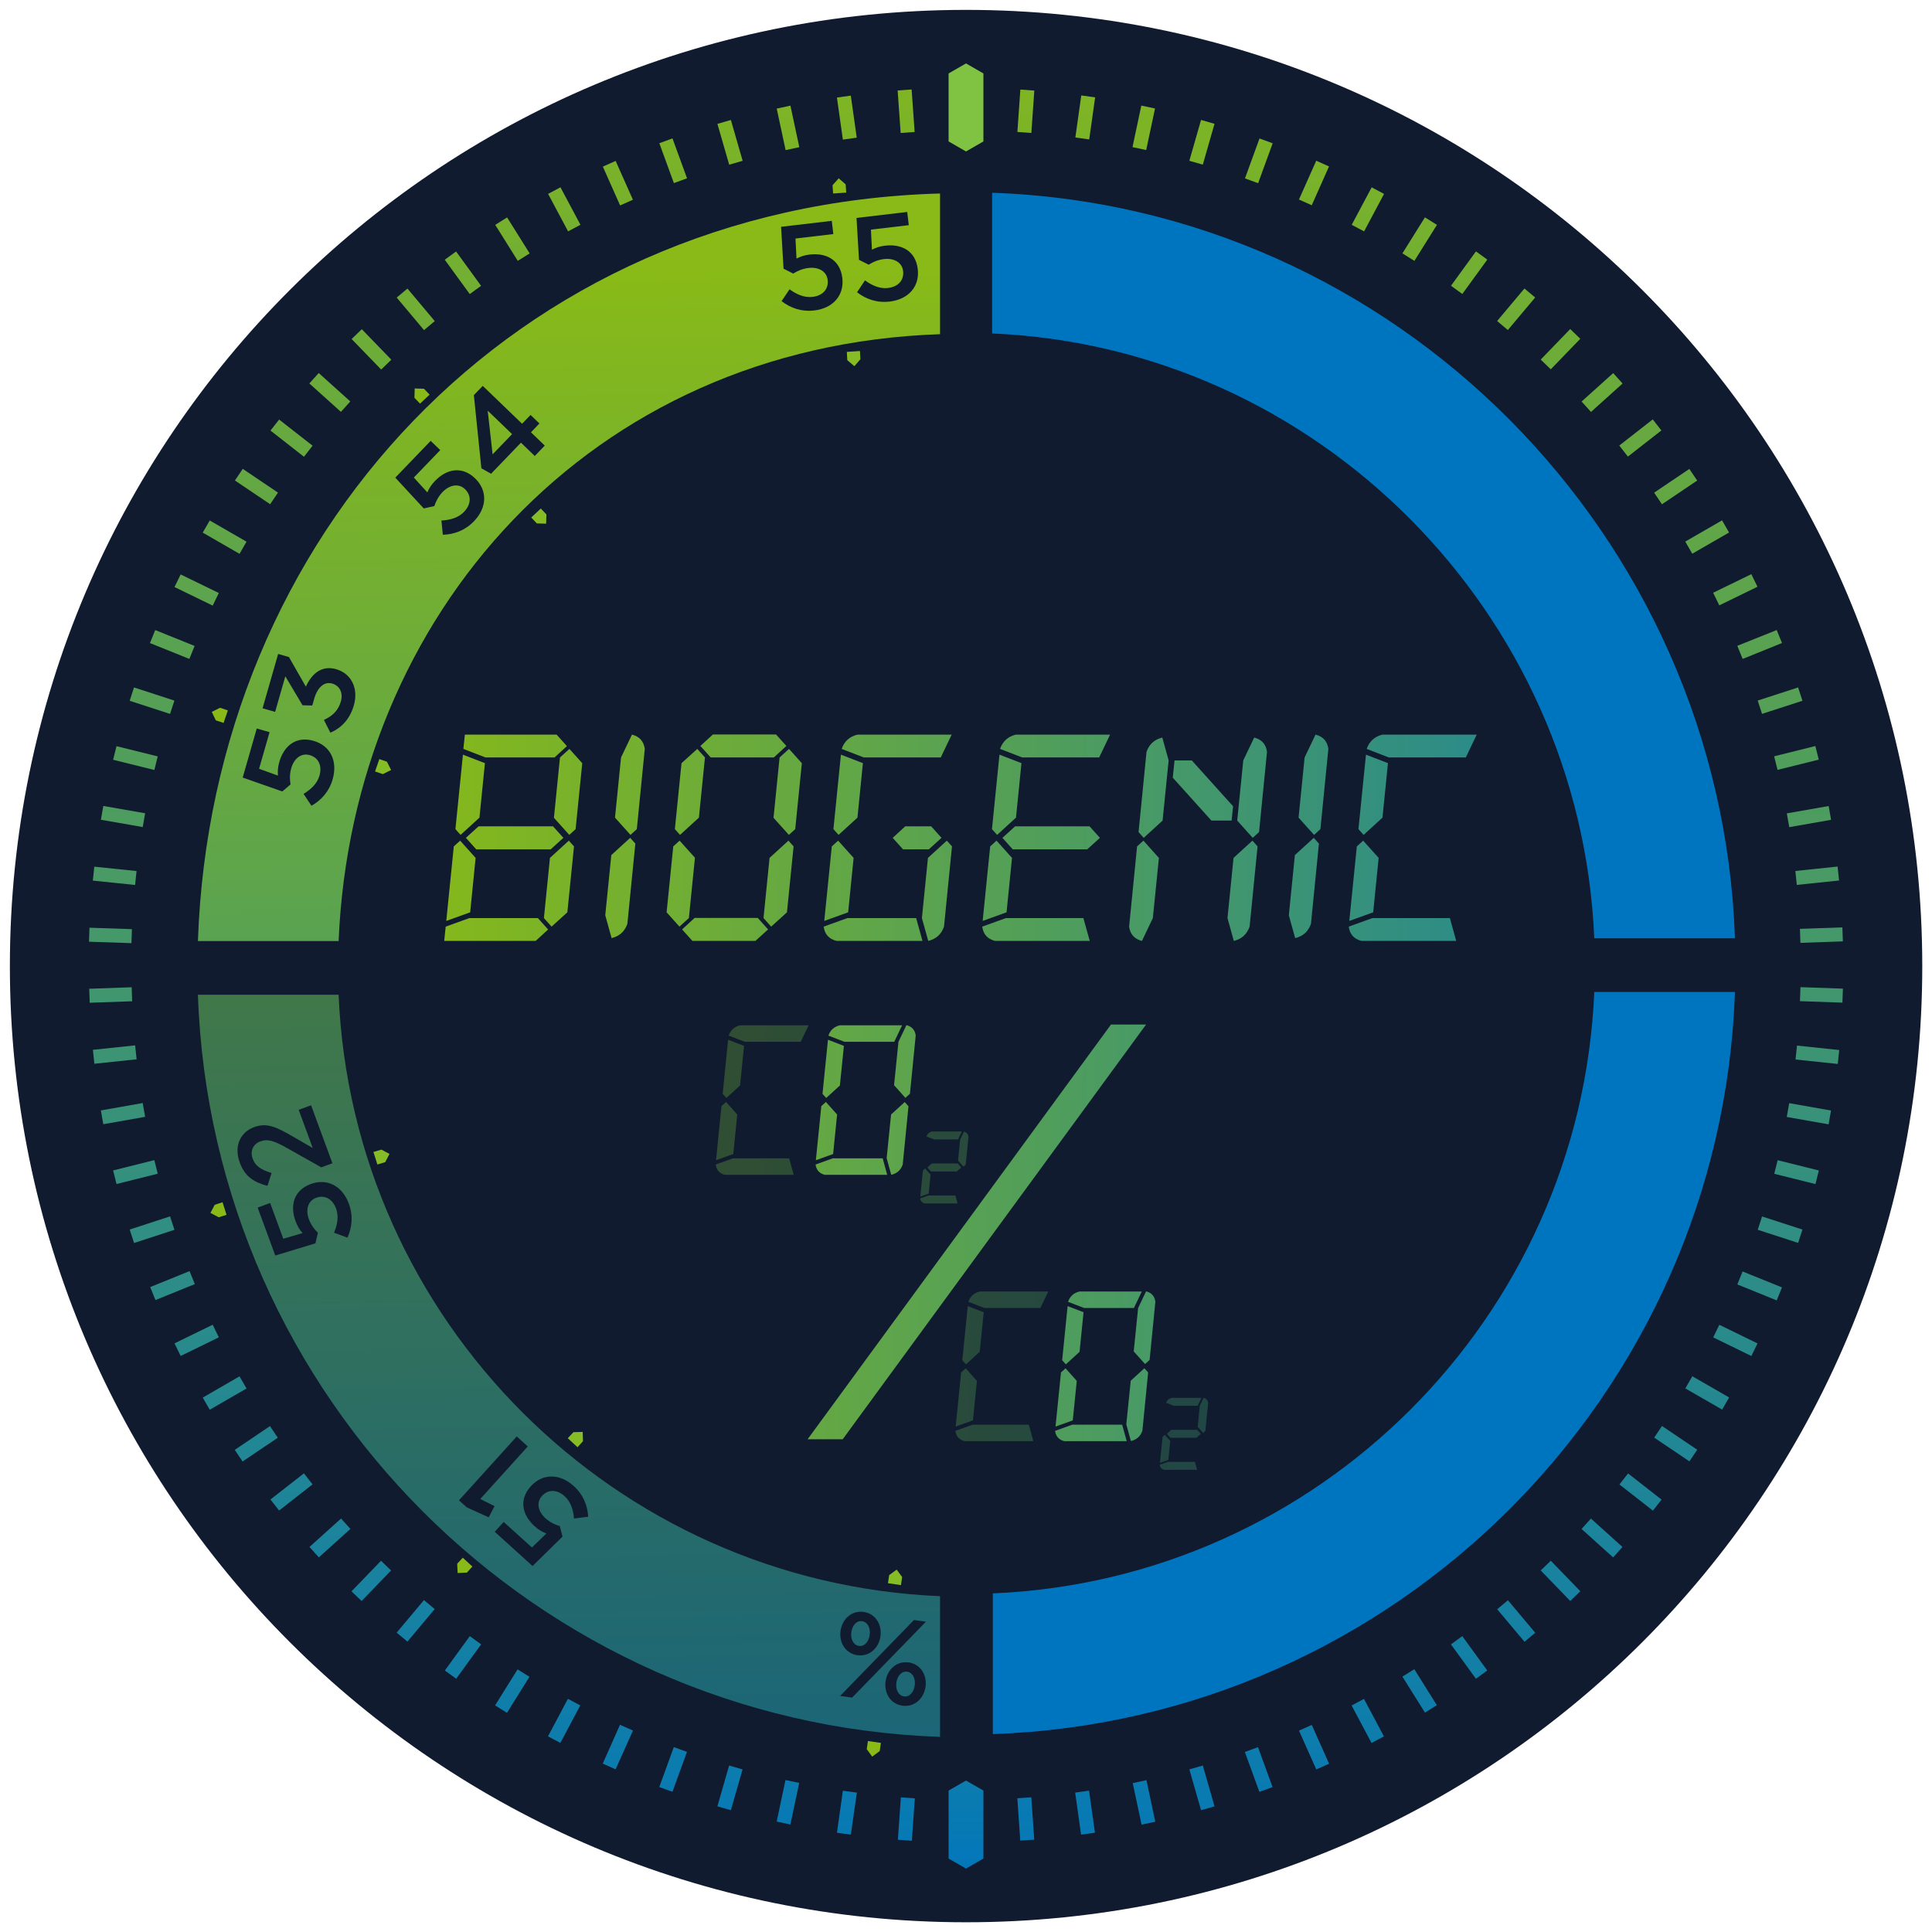 <?xml version="1.0"?>
<svg xmlns="http://www.w3.org/2000/svg" width="131" height="131" viewBox="0 0 131 131" fill="none">
<g clip-path="url(#clip0_9_166)">
<path d="M65.51 0.67H65.5C29.695 0.67 0.67 29.695 0.67 65.5V65.51C0.67 101.315 29.695 130.34 65.5 130.34H65.51C101.315 130.34 130.34 101.315 130.34 65.51V65.5C130.34 29.695 101.315 0.67 65.51 0.67Z" fill="#101B2F"/>
<path opacity="0.7" d="M63.74 108.23V117.77C36.41 116.82 14.36 94.78 13.42 67.45H22.96C23.89 89.52 41.67 107.3 63.74 108.23Z" fill="url(#paint0_linear_9_166)"/>
<path d="M22.96 63.81H13.42C14.36 36.48 34.69 13.93 63.74 13.12V22.66C39.95 23.47 23.89 41.75 22.96 63.81Z" fill="url(#paint1_linear_9_166)"/>
<path d="M61.083 121.872L60.881 124.745L61.828 124.811L62.031 121.938L61.083 121.872Z" fill="url(#paint2_linear_9_166)"/>
<path d="M57.69 124.4L58.1 121.55L57.15 121.42L56.75 124.27L57.69 124.4Z" fill="url(#paint3_linear_9_166)"/>
<path d="M53.26 120.695L52.663 123.513L53.592 123.71L54.19 120.892L53.26 120.695Z" fill="url(#paint4_linear_9_166)"/>
<path d="M49.438 119.712L48.643 122.48L49.556 122.742L50.351 119.974L49.438 119.712Z" fill="url(#paint5_linear_9_166)"/>
<path d="M45.689 118.462L44.703 121.169L45.596 121.494L46.581 118.788L45.689 118.462Z" fill="url(#paint6_linear_9_166)"/>
<path d="M41.74 119.97L42.92 117.34L42.04 116.95L40.87 119.58L41.74 119.97Z" fill="url(#paint7_linear_9_166)"/>
<path d="M38.508 115.189L37.156 117.732L37.995 118.178L39.347 115.635L38.508 115.189Z" fill="url(#paint8_linear_9_166)"/>
<path d="M35.094 113.193L33.569 115.636L34.375 116.139L35.9 113.696L35.094 113.193Z" fill="url(#paint9_linear_9_166)"/>
<path d="M31.854 110.938L30.163 113.269L30.932 113.827L32.623 111.496L31.854 110.938Z" fill="url(#paint10_linear_9_166)"/>
<path d="M28.747 108.494L26.897 110.701L27.625 111.312L29.475 109.104L28.747 108.494Z" fill="url(#paint11_linear_9_166)"/>
<path d="M25.835 105.828L23.835 107.9L24.518 108.56L26.518 106.487L25.835 105.828Z" fill="url(#paint12_linear_9_166)"/>
<path d="M23.125 102.964L20.985 104.892L21.62 105.598L23.76 103.67L23.125 102.964Z" fill="url(#paint13_linear_9_166)"/>
<path d="M20.608 99.9L18.339 101.674L18.924 102.422L21.193 100.648L20.608 99.9Z" fill="url(#paint14_linear_9_166)"/>
<path d="M18.304 96.698L15.917 98.31L16.449 99.097L18.836 97.485L18.304 96.698Z" fill="url(#paint15_linear_9_166)"/>
<path d="M16.24 93.324L13.747 94.766L14.223 95.588L16.716 94.147L16.24 93.324Z" fill="url(#paint16_linear_9_166)"/>
<path d="M14.421 89.824L11.833 91.088L12.25 91.942L14.838 90.678L14.421 89.824Z" fill="url(#paint17_linear_9_166)"/>
<path d="M12.853 86.188L10.184 87.27L10.541 88.151L13.21 87.069L12.853 86.188Z" fill="url(#paint18_linear_9_166)"/>
<path d="M11.531 82.476L8.793 83.369L9.091 84.281L11.829 83.388L11.531 82.476Z" fill="url(#paint19_linear_9_166)"/>
<path d="M10.464 78.662L7.67 79.362L7.901 80.283L10.695 79.584L10.464 78.662Z" fill="url(#paint20_linear_9_166)"/>
<path d="M9.675 74.792L6.839 75.293L7.004 76.228L9.84 75.728L9.675 74.792Z" fill="url(#paint21_linear_9_166)"/>
<path d="M9.163 70.881L6.299 71.184L6.399 72.129L9.263 71.826L9.163 70.881Z" fill="url(#paint22_linear_9_166)"/>
<path d="M8.928 66.941L6.05 67.043L6.084 67.992L8.962 67.891L8.928 66.941Z" fill="url(#paint23_linear_9_166)"/>
<path d="M6.067 62.904L6.035 63.854L8.913 63.951L8.945 63.002L6.067 62.904Z" fill="url(#paint24_linear_9_166)"/>
<path d="M6.393 58.765L6.295 59.71L9.16 60.007L9.258 59.062L6.393 58.765Z" fill="url(#paint25_linear_9_166)"/>
<path d="M7.005 54.648L6.841 55.584L9.678 56.079L9.842 55.143L7.005 54.648Z" fill="url(#paint26_linear_9_166)"/>
<path d="M7.9 50.594L7.67 51.516L10.466 52.21L10.695 51.288L7.9 50.594Z" fill="url(#paint27_linear_9_166)"/>
<path d="M9.086 46.613L8.792 47.517L11.531 48.407L11.825 47.504L9.086 46.613Z" fill="url(#paint28_linear_9_166)"/>
<path d="M10.524 42.722L10.169 43.604L12.841 44.679L13.196 43.798L10.524 42.722Z" fill="url(#paint29_linear_9_166)"/>
<path d="M12.248 38.95L11.832 39.804L14.422 41.064L14.838 40.209L12.248 38.95Z" fill="url(#paint30_linear_9_166)"/>
<path d="M14.22 35.292L13.746 36.115L16.242 37.552L16.716 36.729L14.22 35.292Z" fill="url(#paint31_linear_9_166)"/>
<path d="M16.461 31.792L15.93 32.58L18.318 34.189L18.849 33.402L16.461 31.792Z" fill="url(#paint32_linear_9_166)"/>
<path d="M18.926 28.448L18.341 29.196L20.61 30.97L21.195 30.221L18.926 28.448Z" fill="url(#paint33_linear_9_166)"/>
<path d="M21.612 25.294L20.976 26L23.117 27.927L23.753 27.22L21.612 25.294Z" fill="url(#paint34_linear_9_166)"/>
<path d="M24.532 22.321L23.843 22.988L25.846 25.058L26.535 24.39L24.532 22.321Z" fill="url(#paint35_linear_9_166)"/>
<path d="M27.627 19.566L26.899 20.177L28.751 22.383L29.479 21.772L27.627 19.566Z" fill="url(#paint36_linear_9_166)"/>
<path d="M30.925 17.052L30.157 17.611L31.851 19.939L32.62 19.381L30.925 17.052Z" fill="url(#paint37_linear_9_166)"/>
<path d="M34.385 14.743L33.58 15.247L35.108 17.688L35.914 17.183L34.385 14.743Z" fill="url(#paint38_linear_9_166)"/>
<path d="M38.002 12.699L37.164 13.146L38.519 15.687L39.357 15.24L38.002 12.699Z" fill="url(#paint39_linear_9_166)"/>
<path d="M41.744 10.911L40.876 11.298L42.047 13.929L42.915 13.543L41.744 10.911Z" fill="url(#paint40_linear_9_166)"/>
<path d="M45.598 9.385L44.706 9.71L45.693 12.416L46.585 12.09L45.598 9.385Z" fill="url(#paint41_linear_9_166)"/>
<path d="M49.557 8.136L48.645 8.4L49.443 11.167L50.356 10.903L49.557 8.136Z" fill="url(#paint42_linear_9_166)"/>
<path d="M53.595 7.164L52.666 7.363L53.269 10.179L54.198 9.98L53.595 7.164Z" fill="url(#paint43_linear_9_166)"/>
<path d="M57.69 6.483L56.749 6.615L57.151 9.467L58.092 9.334L57.69 6.483Z" fill="url(#paint44_linear_9_166)"/>
<path d="M61.813 6.067L60.865 6.134L61.07 9.017L62.018 8.949L61.813 6.067Z" fill="url(#paint45_linear_9_166)"/>
<path d="M66.68 121.41V126.02L65.5 126.7L64.32 126.02V121.41L65.5 120.73L66.68 121.41Z" fill="url(#paint46_linear_9_166)"/>
<path d="M67.27 22.61V13.07C94.6 14.01 116.69 36.29 117.64 63.62H108.1C107.17 41.55 89.34 23.55 67.27 22.61Z" fill="#0075BF"/>
<path d="M108.1 67.26H117.64C116.69 94.59 94.65 116.64 67.32 117.58V108.04C89.39 107.11 107.17 89.33 108.1 67.26Z" fill="#0075BF"/>
<path d="M69.186 6.074L68.984 8.947L69.931 9.014L70.133 6.141L69.186 6.074Z" fill="url(#paint47_linear_9_166)"/>
<path d="M73.316 6.471L72.915 9.323L73.855 9.455L74.257 6.603L73.316 6.471Z" fill="url(#paint48_linear_9_166)"/>
<path d="M77.388 7.159L76.789 9.976L77.718 10.173L78.317 7.356L77.388 7.159Z" fill="url(#paint49_linear_9_166)"/>
<path d="M81.438 8.133L80.644 10.902L81.557 11.164L82.351 8.395L81.438 8.133Z" fill="url(#paint50_linear_9_166)"/>
<path d="M85.402 9.39L84.416 12.096L85.308 12.421L86.294 9.716L85.402 9.39Z" fill="url(#paint51_linear_9_166)"/>
<path d="M89.248 10.898L88.076 13.529L88.944 13.916L90.115 11.285L89.248 10.898Z" fill="url(#paint52_linear_9_166)"/>
<path d="M93.007 12.702L91.654 15.244L92.493 15.691L93.846 13.149L93.007 12.702Z" fill="url(#paint53_linear_9_166)"/>
<path d="M96.618 14.738L95.091 17.18L95.905 17.689L97.432 15.247L96.618 14.738Z" fill="url(#paint54_linear_9_166)"/>
<path d="M100.078 17.046L98.385 19.375L99.153 19.934L100.846 17.604L100.078 17.046Z" fill="url(#paint55_linear_9_166)"/>
<path d="M103.365 19.562L101.513 21.767L102.24 22.378L104.092 20.173L103.365 19.562Z" fill="url(#paint56_linear_9_166)"/>
<path d="M106.469 22.311L104.468 24.382L105.151 25.042L107.152 22.971L106.469 22.311Z" fill="url(#paint57_linear_9_166)"/>
<path d="M109.384 25.299L107.242 27.225L107.878 27.931L110.019 26.005L109.384 25.299Z" fill="url(#paint58_linear_9_166)"/>
<path d="M112.065 28.438L109.795 30.21L110.38 30.959L112.65 29.187L112.065 28.438Z" fill="url(#paint59_linear_9_166)"/>
<path d="M114.547 31.796L112.159 33.405L112.69 34.193L115.078 32.584L114.547 31.796Z" fill="url(#paint60_linear_9_166)"/>
<path d="M116.765 35.283L114.27 36.722L114.745 37.545L117.24 36.106L116.765 35.283Z" fill="url(#paint61_linear_9_166)"/>
<path d="M118.75 38.931L116.161 40.192L116.577 41.046L119.166 39.785L118.75 38.931Z" fill="url(#paint62_linear_9_166)"/>
<path d="M118.16 44.68L120.83 43.6L120.47 42.72L117.8 43.79L118.16 44.68Z" fill="url(#paint63_linear_9_166)"/>
<path d="M121.922 46.612L119.182 47.501L119.475 48.404L122.215 47.516L121.922 46.612Z" fill="url(#paint64_linear_9_166)"/>
<path d="M123.091 50.585L120.297 51.281L120.526 52.202L123.321 51.507L123.091 50.585Z" fill="url(#paint65_linear_9_166)"/>
<path d="M123.993 54.653L121.156 55.151L121.321 56.086L124.157 55.588L123.993 54.653Z" fill="url(#paint66_linear_9_166)"/>
<path d="M124.599 58.757L121.734 59.057L121.833 60.002L124.698 59.702L124.599 58.757Z" fill="url(#paint67_linear_9_166)"/>
<path d="M124.923 62.881L122.045 62.981L122.078 63.931L124.956 63.831L124.923 62.881Z" fill="url(#paint68_linear_9_166)"/>
<path d="M122.081 66.934L122.047 67.884L124.926 67.985L124.959 67.035L122.081 66.934Z" fill="url(#paint69_linear_9_166)"/>
<path d="M121.846 70.896L121.746 71.84L124.61 72.142L124.71 71.198L121.846 70.896Z" fill="url(#paint70_linear_9_166)"/>
<path d="M121.317 74.8L121.152 75.736L123.988 76.236L124.153 75.3L121.317 74.8Z" fill="url(#paint71_linear_9_166)"/>
<path d="M120.533 78.668L120.303 79.59L123.098 80.286L123.328 79.364L120.533 78.668Z" fill="url(#paint72_linear_9_166)"/>
<path d="M119.477 82.482L119.184 83.386L121.923 84.275L122.217 83.372L119.477 82.482Z" fill="url(#paint73_linear_9_166)"/>
<path d="M118.157 86.212L117.801 87.092L120.471 88.173L120.827 87.292L118.157 86.212Z" fill="url(#paint74_linear_9_166)"/>
<path d="M116.58 89.828L116.164 90.681L118.752 91.944L119.169 91.091L116.58 89.828Z" fill="url(#paint75_linear_9_166)"/>
<path d="M114.749 93.318L114.275 94.141L116.771 95.578L117.245 94.755L114.749 93.318Z" fill="url(#paint76_linear_9_166)"/>
<path d="M112.693 96.69L112.162 97.477L114.55 99.088L115.081 98.3L112.693 96.69Z" fill="url(#paint77_linear_9_166)"/>
<path d="M110.392 99.907L109.807 100.656L112.077 102.429L112.662 101.681L110.392 99.907Z" fill="url(#paint78_linear_9_166)"/>
<path d="M107.874 102.967L107.238 103.673L109.378 105.6L110.014 104.894L107.874 102.967Z" fill="url(#paint79_linear_9_166)"/>
<path d="M105.153 105.825L104.47 106.485L106.472 108.556L107.155 107.895L105.153 105.825Z" fill="url(#paint80_linear_9_166)"/>
<path d="M102.245 108.505L101.518 109.116L103.37 111.321L104.097 110.71L102.245 108.505Z" fill="url(#paint81_linear_9_166)"/>
<path d="M99.151 110.938L98.382 111.497L100.075 113.827L100.844 113.268L99.151 110.938Z" fill="url(#paint82_linear_9_166)"/>
<path d="M95.897 113.18L95.092 113.684L96.62 116.125L97.425 115.621L95.897 113.18Z" fill="url(#paint83_linear_9_166)"/>
<path d="M92.484 115.195L91.646 115.642L93 118.184L93.838 117.737L92.484 115.195Z" fill="url(#paint84_linear_9_166)"/>
<path d="M88.946 116.959L88.078 117.346L89.251 119.977L90.118 119.59L88.946 116.959Z" fill="url(#paint85_linear_9_166)"/>
<path d="M85.299 118.467L84.407 118.792L85.393 121.498L86.286 121.173L85.299 118.467Z" fill="url(#paint86_linear_9_166)"/>
<path d="M81.559 119.712L80.645 119.974L81.439 122.742L82.352 122.481L81.559 119.712Z" fill="url(#paint87_linear_9_166)"/>
<path d="M77.736 120.706L76.806 120.903L77.404 123.72L78.334 123.523L77.736 120.706Z" fill="url(#paint88_linear_9_166)"/>
<path d="M73.844 121.415L72.903 121.546L73.302 124.398L74.243 124.267L73.844 121.415Z" fill="url(#paint89_linear_9_166)"/>
<path d="M69.928 121.866L68.981 121.931L69.18 124.804L70.128 124.739L69.928 121.866Z" fill="url(#paint90_linear_9_166)"/>
<path d="M66.68 4.98V9.59L65.5 10.27L64.32 9.59V4.98L65.5 4.3L66.68 4.98Z" fill="#80C342"/>
<path d="M25.32 78.11L25.86 77.95L26.41 78.24L26.12 78.8L25.59 78.96L25.32 78.11Z" fill="#86BC25"/>
<path d="M15.36 82.37L14.83 82.54L14.27 82.24L14.56 81.69L15.09 81.52L15.36 82.37Z" fill="#89BA17"/>
<path d="M23.654 81.617C23.96 82.449 23.867 83.224 23.558 83.92L22.649 83.584C22.893 83 22.973 82.45 22.787 81.945C22.547 81.293 22.016 81.003 21.434 81.217C20.882 81.42 20.704 82.015 20.947 82.676C21.09 83.064 21.322 83.358 21.557 83.589L21.388 84.304L18.665 85.13L17.47 81.882L18.317 81.57L19.209 83.995L20.515 83.611C20.327 83.389 20.177 83.171 20.042 82.806C19.653 81.749 19.906 80.712 21.072 80.283C22.183 79.874 23.211 80.413 23.654 81.617ZM22.539 78.875L21.785 79.153L19.503 77.866C18.599 77.352 18.149 77.209 17.66 77.389C17.124 77.587 16.953 78.082 17.136 78.579C17.319 79.076 17.717 79.318 18.415 79.537L18.136 80.408C17.214 80.156 16.613 79.795 16.256 78.824C15.864 77.759 16.248 76.788 17.234 76.425C18.089 76.111 18.716 76.4 19.861 77.064L21.205 77.84L20.253 75.252L21.092 74.943L22.539 78.875Z" fill="#101B2F"/>
<path d="M25.72 51.47L26.24 51.65L26.52 52.21L25.96 52.49L25.43 52.31L25.72 51.47Z" fill="#86BC25"/>
<path d="M15.16 49.02L14.63 48.84L14.36 48.27L14.92 47.99L15.45 48.17L15.16 49.02Z" fill="#89BA17"/>
<path d="M22.557 52.836C22.313 53.687 21.779 54.258 21.119 54.637L20.584 53.829C21.125 53.502 21.515 53.105 21.663 52.588C21.855 51.919 21.598 51.372 21.001 51.201C20.436 51.039 19.941 51.414 19.747 52.09C19.633 52.488 19.646 52.862 19.7 53.188L19.141 53.665L16.456 52.723L17.41 49.396L18.278 49.645L17.566 52.128L18.846 52.59C18.826 52.3 18.833 52.035 18.94 51.66C19.25 50.578 20.068 49.891 21.262 50.233C22.4 50.559 22.911 51.602 22.557 52.836ZM23.993 47.828C23.714 48.8 23.11 49.376 22.402 49.681L21.962 48.814C22.545 48.55 22.936 48.18 23.114 47.559C23.271 47.01 23.056 46.5 22.53 46.35C21.981 46.192 21.527 46.605 21.303 47.385L21.173 47.838L20.515 47.822L19.346 45.859L18.655 48.27L17.803 48.026L18.86 44.341L19.592 44.551L20.739 46.56C21.119 45.713 21.79 45.087 22.793 45.374C23.82 45.669 24.323 46.674 23.993 47.828Z" fill="#101B2F"/>
<path d="M36.67 34.48L37.05 34.88L37.03 35.51L36.4 35.49L36.02 35.09L36.67 34.48Z" fill="#86BC25"/>
<path d="M28.48 27.37L28.1 26.97L28.12 26.34L28.75 26.36L29.13 26.76L28.48 27.37Z" fill="#89BA17"/>
<path d="M32.14 35.341C31.525 35.98 30.787 36.234 30.026 36.26L29.931 35.295C30.563 35.26 31.093 35.092 31.466 34.704C31.948 34.203 31.978 33.599 31.53 33.169C31.107 32.761 30.494 32.861 30.006 33.367C29.719 33.666 29.555 34.003 29.45 34.315L28.733 34.475L26.802 32.386L29.202 29.893L29.852 30.519L28.061 32.38L28.976 33.387C29.093 33.121 29.224 32.891 29.494 32.61C30.275 31.799 31.319 31.574 32.213 32.435C33.066 33.257 33.03 34.417 32.14 35.341ZM36.261 30.918L35.324 30.016L33.297 32.122L32.64 31.753L32.13 26.791L32.733 26.165L35.399 28.732L35.974 28.136L36.576 28.715L36.002 29.312L36.938 30.214L36.261 30.918ZM33.401 30.808L34.722 29.436L33.069 27.845L33.401 30.808Z" fill="#101B2F"/>
<path d="M58.31 23.8L58.34 24.36L57.93 24.83L57.45 24.42L57.42 23.86L58.31 23.8Z" fill="#86BC25"/>
<path d="M56.49 13.12L56.45 12.56L56.87 12.09L57.34 12.5L57.38 13.06L56.49 13.12Z" fill="#89BA17"/>
<path d="M55.214 21.05C54.334 21.154 53.601 20.882 52.996 20.419L53.535 19.614C54.046 19.987 54.562 20.193 55.097 20.13C55.788 20.049 56.193 19.601 56.121 18.984C56.052 18.4 55.515 18.088 54.816 18.171C54.405 18.219 54.065 18.376 53.785 18.55L53.129 18.219L52.961 15.379L56.399 14.974L56.504 15.871L53.939 16.173L54.007 17.532C54.267 17.402 54.514 17.306 54.9 17.26C56.019 17.128 56.968 17.617 57.114 18.85C57.252 20.026 56.488 20.9 55.214 21.05ZM60.329 20.447C59.449 20.551 58.717 20.279 58.112 19.817L58.651 19.011C59.161 19.384 59.678 19.59 60.212 19.527C60.903 19.446 61.309 18.998 61.236 18.381C61.167 17.797 60.63 17.485 59.931 17.568C59.52 17.616 59.18 17.773 58.901 17.948L58.245 17.617L58.077 14.777L61.514 14.372L61.62 15.268L59.054 15.57L59.122 16.93C59.382 16.799 59.629 16.703 60.016 16.657C61.134 16.526 62.084 17.014 62.229 18.248C62.368 19.424 61.603 20.297 60.329 20.447Z" fill="#101B2F"/>
<path d="M38.5 97.52L38.88 97.11L39.51 97.09L39.53 97.72L39.16 98.13L38.5 97.52Z" fill="#86BC25"/>
<path d="M32.03 106.22L31.66 106.63L31.03 106.66L31 106.03L31.38 105.62L32.03 106.22Z" fill="#89BA17"/>
<path d="M38.899 100.758C39.556 101.352 39.834 102.083 39.884 102.842L38.923 102.967C38.867 102.336 38.683 101.812 38.284 101.451C37.768 100.985 37.163 100.974 36.747 101.435C36.352 101.871 36.471 102.48 36.993 102.952C37.3 103.23 37.642 103.383 37.958 103.478L38.14 104.19L36.112 106.186L33.545 103.864L34.151 103.195L36.067 104.928L37.045 103.981C36.776 103.872 36.541 103.749 36.252 103.488C35.417 102.733 35.16 101.696 35.993 100.775C36.787 99.897 37.947 99.897 38.899 100.758ZM35.786 98.077L32.565 101.639L33.533 102.124L33.138 102.882L31.65 102.207L31.122 101.729L35.037 97.399L35.786 98.077Z" fill="#101B2F"/>
<path d="M60.21 107.35L60.29 106.8L60.8 106.43L61.17 106.93L61.09 107.48L60.21 107.35Z" fill="#86BC25"/>
<path d="M59.73 118.18L59.65 118.73L59.14 119.11L58.77 118.6L58.85 118.05L59.73 118.18Z" fill="#89BA17"/>
<path d="M61.616 112.721C62.42 112.835 62.867 113.575 62.754 114.378C62.642 115.174 61.998 115.769 61.186 115.654C60.383 115.541 59.935 114.801 60.048 113.997C60.161 113.202 60.805 112.607 61.616 112.721ZM62.783 109.959L57.777 115.107L56.965 114.993L61.971 109.845L62.783 109.959ZM58.562 109.297C59.365 109.411 59.813 110.151 59.7 110.955C59.587 111.75 58.944 112.345 58.132 112.23C57.328 112.117 56.881 111.377 56.994 110.573C57.106 109.778 57.75 109.183 58.562 109.297ZM61.511 113.35C61.126 113.296 60.843 113.641 60.778 114.1C60.714 114.559 60.923 114.973 61.292 115.025C61.677 115.08 61.96 114.735 62.025 114.276C62.09 113.808 61.88 113.402 61.511 113.35ZM58.456 109.927C58.071 109.872 57.788 110.217 57.724 110.676C57.659 111.135 57.868 111.549 58.237 111.601C58.623 111.656 58.905 111.311 58.97 110.852C59.036 110.384 58.825 109.978 58.456 109.927Z" fill="#101B2F"/>
<path d="M37.17 63.02L36.32 63.8H30.12L30.22 62.83L31.83 62.25H36.47L37.17 63.03V63.02ZM30.26 62.44L30.77 57.39L31.2 57L32.25 58.17L31.88 61.86L30.27 62.44H30.26ZM32.88 51.75L32.51 55.44L31.23 56.61L30.88 56.22L31.39 51.17L32.89 51.75H32.88ZM37.58 51.36H32.92L31.42 50.78L31.52 49.81H37.74L38.44 50.59L37.59 51.37L37.58 51.36ZM37.5 56.03L38.2 56.81L37.34 57.59H32.29L31.59 56.81L32.45 56.03H37.5ZM38.57 57L38.92 57.39L38.47 61.86L37.4 62.83L36.88 62.25L37.29 58.17L38.57 57ZM37.56 55.44L37.97 51.36L38.61 50.78L39.48 51.75L39.03 56.22L38.6 56.61L37.55 55.44H37.56Z" fill="url(#paint91_linear_9_166)"/>
<path d="M42.73 56.81L43.08 57.2L42.54 62.64C42.36 63.16 42 63.48 41.47 63.61L41.04 62.06L41.45 57.98L42.73 56.81ZM41.7 55.44L42.11 51.36L42.85 49.81C43.36 49.94 43.65 50.26 43.72 50.78L43.18 56.22L42.75 56.61L41.7 55.44Z" fill="url(#paint92_linear_9_166)"/>
<path d="M47.12 58.17L46.71 62.25L46.07 62.83L45.2 61.86L45.65 57.39L46.08 57L47.13 58.17H47.12ZM46.11 56.61L45.76 56.22L46.21 51.75L47.28 50.78L47.8 51.36L47.39 55.44L46.11 56.61ZM52.08 63.02L51.22 63.8H46.95L46.25 63.02L47.1 62.24H51.38L52.08 63.02ZM52.47 51.36H48.19L47.49 50.58L48.34 49.8H52.62L53.32 50.58L52.47 51.36ZM53.46 57L53.81 57.39L53.36 61.86L52.29 62.83L51.77 62.25L52.18 58.17L53.46 57ZM52.45 55.44L52.86 51.36L53.5 50.78L54.37 51.75L53.92 56.22L53.49 56.61L52.44 55.44H52.45Z" fill="url(#paint93_linear_9_166)"/>
<path d="M62.55 63.8H56.72C56.21 63.67 55.92 63.35 55.85 62.83L57.46 62.25H62.12L62.55 63.8ZM55.89 62.44L56.4 57.39L56.83 57L57.88 58.17L57.51 61.86L55.9 62.44H55.89ZM58.51 51.75L58.14 55.44L56.86 56.61L56.51 56.22L57.02 51.17L58.52 51.75H58.51ZM63.8 51.36H58.57L57.07 50.78C57.25 50.26 57.61 49.94 58.14 49.81H64.53L63.79 51.36H63.8ZM63.14 56.03L63.84 56.81L62.98 57.59H61.23L60.53 56.81L61.38 56.03H63.13H63.14ZM64.2 57L64.55 57.39L64.01 62.83C63.83 63.35 63.47 63.67 62.94 63.8L62.51 62.25L62.92 58.17L64.2 57Z" fill="url(#paint94_linear_9_166)"/>
<path d="M73.88 63.8H67.47C66.96 63.67 66.67 63.35 66.6 62.83L68.21 62.25H73.46L73.89 63.8H73.88ZM66.63 62.44L67.14 57.39L67.57 57L68.62 58.17L68.25 61.86L66.64 62.44H66.63ZM69.26 51.75L68.89 55.44L67.61 56.61L67.26 56.22L67.77 51.17L69.27 51.75H69.26ZM74.54 51.36H69.31L67.81 50.78C67.99 50.26 68.35 49.94 68.88 49.81H75.27L74.53 51.36H74.54ZM73.88 56.03L74.58 56.81L73.72 57.59H68.67L67.97 56.81L68.83 56.03H73.88Z" fill="url(#paint95_linear_9_166)"/>
<path d="M78.58 58.17L78.17 62.25L77.43 63.8C76.92 63.67 76.63 63.35 76.56 62.83L77.1 57.39L77.53 57L78.58 58.17ZM77.55 56.81L77.2 56.42L77.74 50.98C77.92 50.46 78.28 50.14 78.81 50.01L79.24 51.56L78.83 55.64L77.55 56.81ZM83.5 55.64H82.14L79.52 52.73L79.64 51.56H80.81L83.61 54.67L83.51 55.64H83.5ZM84.92 57L85.27 57.39L84.73 62.83C84.55 63.35 84.19 63.67 83.66 63.8L83.23 62.25L83.64 58.17L84.92 57ZM83.89 55.64L84.3 51.56L85.04 50.01C85.55 50.14 85.84 50.46 85.91 50.98L85.37 56.42L84.94 56.81L83.89 55.64Z" fill="url(#paint96_linear_9_166)"/>
<path d="M89.08 56.81L89.43 57.2L88.89 62.64C88.71 63.16 88.35 63.48 87.82 63.61L87.39 62.06L87.8 57.98L89.08 56.81ZM88.05 55.44L88.46 51.36L89.2 49.81C89.71 49.94 90 50.26 90.07 50.78L89.53 56.22L89.1 56.61L88.05 55.44Z" fill="url(#paint97_linear_9_166)"/>
<path d="M98.73 63.8H92.32C91.81 63.67 91.52 63.35 91.45 62.83L93.06 62.25H98.31L98.74 63.8H98.73ZM91.49 62.44L92 57.39L92.43 57L93.48 58.17L93.11 61.86L91.5 62.44H91.49ZM94.11 51.75L93.74 55.44L92.46 56.61L92.11 56.22L92.62 51.17L94.12 51.75H94.11ZM99.4 51.36H94.17L92.67 50.78C92.85 50.26 93.21 49.94 93.74 49.81H100.13L99.39 51.36H99.4Z" fill="url(#paint98_linear_9_166)"/>
<path opacity="0.35" d="M53.81 79.66H49.16C48.79 79.57 48.58 79.33 48.53 78.96L49.7 78.54H53.51L53.82 79.67L53.81 79.66ZM48.55 78.67L48.92 75L49.23 74.72L49.99 75.57L49.72 78.25L48.55 78.67ZM50.45 70.92L50.18 73.6L49.25 74.45L49 74.17L49.37 70.5L50.46 70.92H50.45ZM54.29 70.64H50.5L49.41 70.22C49.54 69.84 49.8 69.61 50.19 69.52H54.83L54.29 70.65V70.64Z" fill="url(#paint99_linear_9_166)"/>
<path d="M60.16 79.66H55.93C55.56 79.57 55.35 79.33 55.3 78.96L56.47 78.54H59.85L60.16 79.67V79.66ZM55.32 78.67L55.69 75L56 74.72L56.76 75.57L56.49 78.25L55.32 78.67ZM57.22 70.92L56.95 73.6L56.02 74.45L55.77 74.17L56.14 70.5L57.23 70.92H57.22ZM60.63 70.64H57.26L56.17 70.22C56.3 69.84 56.56 69.61 56.95 69.52H61.17L60.63 70.65V70.64ZM61.35 74.73L61.6 75.01L61.21 78.96C61.08 79.34 60.82 79.57 60.43 79.66L60.12 78.53L60.42 75.57L61.35 74.72V74.73ZM60.62 73.6L60.92 70.64L61.46 69.51C61.83 69.6 62.04 69.84 62.09 70.21L61.7 74.16L61.39 74.44L60.63 73.59L60.62 73.6Z" fill="url(#paint100_linear_9_166)"/>
<g opacity="0.35">
<path d="M64.94 81.6H62.7C62.52 81.55 62.42 81.44 62.39 81.26L62.95 81.06H64.78L64.93 81.6H64.94ZM62.4 81.13L62.58 79.37L62.73 79.23L63.1 79.64L62.97 80.93L62.41 81.13H62.4ZM64.96 77.26H63.34L62.82 77.06C62.88 76.88 63.01 76.77 63.19 76.72H65.22L64.96 77.26ZM64.94 78.89L65.18 79.16L64.88 79.43H63.12L62.88 79.16L63.18 78.89H64.94ZM64.96 78.69L65.1 77.27L65.36 76.73C65.54 76.78 65.64 76.89 65.67 77.07L65.48 78.97L65.33 79.11L64.96 78.7V78.69Z" fill="url(#paint101_linear_9_166)"/>
</g>
<path opacity="0.35" d="M70.06 97.72H65.41C65.04 97.63 64.83 97.39 64.78 97.02L65.95 96.6H69.76L70.07 97.73L70.06 97.72ZM64.8 96.73L65.17 93.06L65.48 92.78L66.24 93.63L65.97 96.31L64.8 96.73ZM66.7 88.98L66.43 91.66L65.5 92.51L65.25 92.23L65.62 88.56L66.71 88.98H66.7ZM70.54 88.69H66.75L65.66 88.27C65.79 87.89 66.05 87.66 66.44 87.57H71.08L70.54 88.7V88.69Z" fill="url(#paint102_linear_9_166)"/>
<path d="M76.4 97.72H72.17C71.8 97.63 71.59 97.39 71.54 97.02L72.71 96.6H76.09L76.4 97.73V97.72ZM71.57 96.73L71.94 93.06L72.25 92.78L73.01 93.63L72.74 96.31L71.57 96.73ZM73.47 88.98L73.2 91.66L72.27 92.51L72.02 92.23L72.39 88.56L73.48 88.98H73.47ZM76.88 88.69H73.51L72.42 88.27C72.55 87.89 72.81 87.66 73.2 87.57H77.42L76.88 88.7V88.69ZM77.6 92.78L77.85 93.06L77.46 97.01C77.33 97.39 77.07 97.62 76.68 97.71L76.37 96.58L76.67 93.62L77.6 92.77V92.78ZM76.87 91.65L77.17 88.69L77.71 87.56C78.08 87.65 78.29 87.89 78.34 88.26L77.95 92.21L77.64 92.49L76.88 91.64L76.87 91.65Z" fill="url(#paint103_linear_9_166)"/>
<g opacity="0.35">
<path d="M81.18 99.66H78.94C78.76 99.61 78.66 99.5 78.63 99.32L79.19 99.12H81.02L81.17 99.66H81.18ZM78.65 99.19L78.83 97.43L78.98 97.29L79.35 97.7L79.22 98.99L78.66 99.19H78.65ZM81.21 95.32H79.59L79.07 95.12C79.13 94.94 79.26 94.83 79.44 94.78H81.47L81.21 95.32ZM81.18 96.95L81.42 97.22L81.12 97.49H79.36L79.12 97.22L79.42 96.95H81.18ZM81.21 96.74L81.35 95.32L81.61 94.78C81.79 94.83 81.89 94.94 81.92 95.12L81.73 97.02L81.58 97.16L81.21 96.75V96.74Z" fill="url(#paint104_linear_9_166)"/>
</g>
<path d="M57.14 97.59H54.76L75.33 69.47H77.71L57.14 97.59Z" fill="url(#paint105_linear_9_166)"/>
</g>
<defs>
<linearGradient id="paint0_linear_9_166" x1="37.33" y1="18.18" x2="39.67" y2="148.38" gradientUnits="userSpaceOnUse">
<stop stop-color="#89BA17"/>
<stop offset="1" stop-color="#0076BD"/>
</linearGradient>
<linearGradient id="paint1_linear_9_166" x1="38.21" y1="18.16" x2="40.55" y2="148.36" gradientUnits="userSpaceOnUse">
<stop stop-color="#89BA17"/>
<stop offset="1" stop-color="#0076BD"/>
</linearGradient>
<linearGradient id="paint2_linear_9_166" x1="61.462" y1="-3.708" x2="61.462" y2="131.202" gradientUnits="userSpaceOnUse">
<stop stop-color="#89BA17"/>
<stop offset="1" stop-color="#0076BD"/>
</linearGradient>
<linearGradient id="paint3_linear_9_166" x1="57.42" y1="-3.74" x2="57.42" y2="131.17" gradientUnits="userSpaceOnUse">
<stop stop-color="#89BA17"/>
<stop offset="1" stop-color="#0076BD"/>
</linearGradient>
<linearGradient id="paint4_linear_9_166" x1="53.426" y1="-3.808" x2="53.426" y2="131.102" gradientUnits="userSpaceOnUse">
<stop stop-color="#89BA17"/>
<stop offset="1" stop-color="#0076BD"/>
</linearGradient>
<linearGradient id="paint5_linear_9_166" x1="49.501" y1="-3.742" x2="49.502" y2="131.168" gradientUnits="userSpaceOnUse">
<stop stop-color="#89BA17"/>
<stop offset="1" stop-color="#0076BD"/>
</linearGradient>
<linearGradient id="paint6_linear_9_166" x1="45.649" y1="-3.731" x2="45.649" y2="131.179" gradientUnits="userSpaceOnUse">
<stop stop-color="#89BA17"/>
<stop offset="1" stop-color="#0076BD"/>
</linearGradient>
<linearGradient id="paint7_linear_9_166" x1="41.89" y1="-3.74" x2="41.89" y2="131.17" gradientUnits="userSpaceOnUse">
<stop stop-color="#89BA17"/>
<stop offset="1" stop-color="#0076BD"/>
</linearGradient>
<linearGradient id="paint8_linear_9_166" x1="38.255" y1="-3.76" x2="38.255" y2="131.15" gradientUnits="userSpaceOnUse">
<stop stop-color="#89BA17"/>
<stop offset="1" stop-color="#0076BD"/>
</linearGradient>
<linearGradient id="paint9_linear_9_166" x1="34.745" y1="-3.682" x2="34.745" y2="131.228" gradientUnits="userSpaceOnUse">
<stop stop-color="#89BA17"/>
<stop offset="1" stop-color="#0076BD"/>
</linearGradient>
<linearGradient id="paint10_linear_9_166" x1="31.384" y1="-3.792" x2="31.384" y2="131.118" gradientUnits="userSpaceOnUse">
<stop stop-color="#89BA17"/>
<stop offset="1" stop-color="#0076BD"/>
</linearGradient>
<linearGradient id="paint11_linear_9_166" x1="28.188" y1="-3.742" x2="28.188" y2="131.168" gradientUnits="userSpaceOnUse">
<stop stop-color="#89BA17"/>
<stop offset="1" stop-color="#0076BD"/>
</linearGradient>
<linearGradient id="paint12_linear_9_166" x1="25.181" y1="-3.723" x2="25.18" y2="131.187" gradientUnits="userSpaceOnUse">
<stop stop-color="#89BA17"/>
<stop offset="1" stop-color="#0076BD"/>
</linearGradient>
<linearGradient id="paint13_linear_9_166" x1="22.381" y1="-3.728" x2="22.381" y2="131.181" gradientUnits="userSpaceOnUse">
<stop stop-color="#89BA17"/>
<stop offset="1" stop-color="#0076BD"/>
</linearGradient>
<linearGradient id="paint14_linear_9_166" x1="19.763" y1="-3.739" x2="19.763" y2="131.171" gradientUnits="userSpaceOnUse">
<stop stop-color="#89BA17"/>
<stop offset="1" stop-color="#0076BD"/>
</linearGradient>
<linearGradient id="paint15_linear_9_166" x1="17.384" y1="-3.721" x2="17.384" y2="131.189" gradientUnits="userSpaceOnUse">
<stop stop-color="#89BA17"/>
<stop offset="1" stop-color="#0076BD"/>
</linearGradient>
<linearGradient id="paint16_linear_9_166" x1="15.236" y1="-3.689" x2="15.236" y2="131.22" gradientUnits="userSpaceOnUse">
<stop stop-color="#89BA17"/>
<stop offset="1" stop-color="#0076BD"/>
</linearGradient>
<linearGradient id="paint17_linear_9_166" x1="13.338" y1="-3.699" x2="13.338" y2="131.211" gradientUnits="userSpaceOnUse">
<stop stop-color="#89BA17"/>
<stop offset="1" stop-color="#0076BD"/>
</linearGradient>
<linearGradient id="paint18_linear_9_166" x1="11.7" y1="-3.806" x2="11.699" y2="131.105" gradientUnits="userSpaceOnUse">
<stop stop-color="#89BA17"/>
<stop offset="1" stop-color="#0076BD"/>
</linearGradient>
<linearGradient id="paint19_linear_9_166" x1="10.311" y1="-3.801" x2="10.311" y2="131.109" gradientUnits="userSpaceOnUse">
<stop stop-color="#89BA17"/>
<stop offset="1" stop-color="#0076BD"/>
</linearGradient>
<linearGradient id="paint20_linear_9_166" x1="9.184" y1="-3.679" x2="9.184" y2="131.231" gradientUnits="userSpaceOnUse">
<stop stop-color="#89BA17"/>
<stop offset="1" stop-color="#0076BD"/>
</linearGradient>
<linearGradient id="paint21_linear_9_166" x1="8.341" y1="-3.78" x2="8.341" y2="131.129" gradientUnits="userSpaceOnUse">
<stop stop-color="#89BA17"/>
<stop offset="1" stop-color="#0076BD"/>
</linearGradient>
<linearGradient id="paint22_linear_9_166" x1="7.778" y1="-3.772" x2="7.778" y2="131.139" gradientUnits="userSpaceOnUse">
<stop stop-color="#89BA17"/>
<stop offset="1" stop-color="#0076BD"/>
</linearGradient>
<linearGradient id="paint23_linear_9_166" x1="7.5" y1="-3.801" x2="7.5" y2="131.11" gradientUnits="userSpaceOnUse">
<stop stop-color="#89BA17"/>
<stop offset="1" stop-color="#0076BD"/>
</linearGradient>
<linearGradient id="paint24_linear_9_166" x1="7.498" y1="-3.666" x2="7.498" y2="131.244" gradientUnits="userSpaceOnUse">
<stop stop-color="#89BA17"/>
<stop offset="1" stop-color="#0076BD"/>
</linearGradient>
<linearGradient id="paint25_linear_9_166" x1="7.785" y1="-3.695" x2="7.785" y2="131.215" gradientUnits="userSpaceOnUse">
<stop stop-color="#89BA17"/>
<stop offset="1" stop-color="#0076BD"/>
</linearGradient>
<linearGradient id="paint26_linear_9_166" x1="8.346" y1="-3.774" x2="8.346" y2="131.136" gradientUnits="userSpaceOnUse">
<stop stop-color="#89BA17"/>
<stop offset="1" stop-color="#0076BD"/>
</linearGradient>
<linearGradient id="paint27_linear_9_166" x1="9.186" y1="-3.67" x2="9.186" y2="131.24" gradientUnits="userSpaceOnUse">
<stop stop-color="#89BA17"/>
<stop offset="1" stop-color="#0076BD"/>
</linearGradient>
<linearGradient id="paint28_linear_9_166" x1="10.309" y1="-3.668" x2="10.309" y2="131.242" gradientUnits="userSpaceOnUse">
<stop stop-color="#89BA17"/>
<stop offset="1" stop-color="#0076BD"/>
</linearGradient>
<linearGradient id="paint29_linear_9_166" x1="11.673" y1="-3.773" x2="11.673" y2="131.137" gradientUnits="userSpaceOnUse">
<stop stop-color="#89BA17"/>
<stop offset="1" stop-color="#0076BD"/>
</linearGradient>
<linearGradient id="paint30_linear_9_166" x1="13.336" y1="-3.692" x2="13.336" y2="131.218" gradientUnits="userSpaceOnUse">
<stop stop-color="#89BA17"/>
<stop offset="1" stop-color="#0076BD"/>
</linearGradient>
<linearGradient id="paint31_linear_9_166" x1="15.231" y1="-3.792" x2="15.231" y2="131.118" gradientUnits="userSpaceOnUse">
<stop stop-color="#89BA17"/>
<stop offset="1" stop-color="#0076BD"/>
</linearGradient>
<linearGradient id="paint32_linear_9_166" x1="17.38" y1="-3.78" x2="17.38" y2="131.13" gradientUnits="userSpaceOnUse">
<stop stop-color="#89BA17"/>
<stop offset="1" stop-color="#0076BD"/>
</linearGradient>
<linearGradient id="paint33_linear_9_166" x1="19.763" y1="-3.795" x2="19.763" y2="131.115" gradientUnits="userSpaceOnUse">
<stop stop-color="#89BA17"/>
<stop offset="1" stop-color="#0076BD"/>
</linearGradient>
<linearGradient id="paint34_linear_9_166" x1="22.365" y1="-3.717" x2="22.365" y2="131.194" gradientUnits="userSpaceOnUse">
<stop stop-color="#89BA17"/>
<stop offset="1" stop-color="#0076BD"/>
</linearGradient>
<linearGradient id="paint35_linear_9_166" x1="25.188" y1="-3.741" x2="25.188" y2="131.169" gradientUnits="userSpaceOnUse">
<stop stop-color="#89BA17"/>
<stop offset="1" stop-color="#0076BD"/>
</linearGradient>
<linearGradient id="paint36_linear_9_166" x1="28.185" y1="-3.808" x2="28.185" y2="131.102" gradientUnits="userSpaceOnUse">
<stop stop-color="#89BA17"/>
<stop offset="1" stop-color="#0076BD"/>
</linearGradient>
<linearGradient id="paint37_linear_9_166" x1="31.391" y1="-3.717" x2="31.391" y2="131.193" gradientUnits="userSpaceOnUse">
<stop stop-color="#89BA17"/>
<stop offset="1" stop-color="#0076BD"/>
</linearGradient>
<linearGradient id="paint38_linear_9_166" x1="34.741" y1="-3.745" x2="34.741" y2="131.165" gradientUnits="userSpaceOnUse">
<stop stop-color="#89BA17"/>
<stop offset="1" stop-color="#0076BD"/>
</linearGradient>
<linearGradient id="paint39_linear_9_166" x1="38.262" y1="-3.799" x2="38.262" y2="131.111" gradientUnits="userSpaceOnUse">
<stop stop-color="#89BA17"/>
<stop offset="1" stop-color="#0076BD"/>
</linearGradient>
<linearGradient id="paint40_linear_9_166" x1="41.893" y1="-3.696" x2="41.893" y2="131.214" gradientUnits="userSpaceOnUse">
<stop stop-color="#89BA17"/>
<stop offset="1" stop-color="#0076BD"/>
</linearGradient>
<linearGradient id="paint41_linear_9_166" x1="45.657" y1="-3.776" x2="45.657" y2="131.134" gradientUnits="userSpaceOnUse">
<stop stop-color="#89BA17"/>
<stop offset="1" stop-color="#0076BD"/>
</linearGradient>
<linearGradient id="paint42_linear_9_166" x1="49.497" y1="-3.719" x2="49.498" y2="131.191" gradientUnits="userSpaceOnUse">
<stop stop-color="#89BA17"/>
<stop offset="1" stop-color="#0076BD"/>
</linearGradient>
<linearGradient id="paint43_linear_9_166" x1="53.435" y1="-3.704" x2="53.435" y2="131.206" gradientUnits="userSpaceOnUse">
<stop stop-color="#89BA17"/>
<stop offset="1" stop-color="#0076BD"/>
</linearGradient>
<linearGradient id="paint44_linear_9_166" x1="57.416" y1="-3.693" x2="57.416" y2="131.217" gradientUnits="userSpaceOnUse">
<stop stop-color="#89BA17"/>
<stop offset="1" stop-color="#0076BD"/>
</linearGradient>
<linearGradient id="paint45_linear_9_166" x1="61.453" y1="-3.791" x2="61.453" y2="131.119" gradientUnits="userSpaceOnUse">
<stop stop-color="#89BA17"/>
<stop offset="1" stop-color="#0076BD"/>
</linearGradient>
<linearGradient id="paint46_linear_9_166" x1="65.49" y1="41.29" x2="65.49" y2="128.28" gradientUnits="userSpaceOnUse">
<stop stop-color="#89BA17"/>
<stop offset="1" stop-color="#0076BD"/>
</linearGradient>
<linearGradient id="paint47_linear_9_166" x1="69.555" y1="-3.678" x2="69.555" y2="131.232" gradientUnits="userSpaceOnUse">
<stop stop-color="#89BA17"/>
<stop offset="1" stop-color="#0076BD"/>
</linearGradient>
<linearGradient id="paint48_linear_9_166" x1="73.584" y1="-3.673" x2="73.584" y2="131.236" gradientUnits="userSpaceOnUse">
<stop stop-color="#89BA17"/>
<stop offset="1" stop-color="#0076BD"/>
</linearGradient>
<linearGradient id="paint49_linear_9_166" x1="77.553" y1="-3.792" x2="77.553" y2="131.118" gradientUnits="userSpaceOnUse">
<stop stop-color="#89BA17"/>
<stop offset="1" stop-color="#0076BD"/>
</linearGradient>
<linearGradient id="paint50_linear_9_166" x1="81.495" y1="-3.693" x2="81.495" y2="131.218" gradientUnits="userSpaceOnUse">
<stop stop-color="#89BA17"/>
<stop offset="1" stop-color="#0076BD"/>
</linearGradient>
<linearGradient id="paint51_linear_9_166" x1="85.37" y1="-3.675" x2="85.37" y2="131.235" gradientUnits="userSpaceOnUse">
<stop stop-color="#89BA17"/>
<stop offset="1" stop-color="#0076BD"/>
</linearGradient>
<linearGradient id="paint52_linear_9_166" x1="89.099" y1="-3.811" x2="89.1" y2="131.099" gradientUnits="userSpaceOnUse">
<stop stop-color="#89BA17"/>
<stop offset="1" stop-color="#0076BD"/>
</linearGradient>
<linearGradient id="paint53_linear_9_166" x1="92.743" y1="-3.717" x2="92.743" y2="131.193" gradientUnits="userSpaceOnUse">
<stop stop-color="#89BA17"/>
<stop offset="1" stop-color="#0076BD"/>
</linearGradient>
<linearGradient id="paint54_linear_9_166" x1="96.263" y1="-3.74" x2="96.263" y2="131.17" gradientUnits="userSpaceOnUse">
<stop stop-color="#89BA17"/>
<stop offset="1" stop-color="#0076BD"/>
</linearGradient>
<linearGradient id="paint55_linear_9_166" x1="99.621" y1="-3.681" x2="99.621" y2="131.229" gradientUnits="userSpaceOnUse">
<stop stop-color="#89BA17"/>
<stop offset="1" stop-color="#0076BD"/>
</linearGradient>
<linearGradient id="paint56_linear_9_166" x1="102.798" y1="-3.746" x2="102.798" y2="131.164" gradientUnits="userSpaceOnUse">
<stop stop-color="#89BA17"/>
<stop offset="1" stop-color="#0076BD"/>
</linearGradient>
<linearGradient id="paint57_linear_9_166" x1="105.808" y1="-3.8" x2="105.808" y2="131.11" gradientUnits="userSpaceOnUse">
<stop stop-color="#89BA17"/>
<stop offset="1" stop-color="#0076BD"/>
</linearGradient>
<linearGradient id="paint58_linear_9_166" x1="108.632" y1="-3.681" x2="108.632" y2="131.229" gradientUnits="userSpaceOnUse">
<stop stop-color="#89BA17"/>
<stop offset="1" stop-color="#0076BD"/>
</linearGradient>
<linearGradient id="paint59_linear_9_166" x1="111.221" y1="-3.794" x2="111.221" y2="131.116" gradientUnits="userSpaceOnUse">
<stop stop-color="#89BA17"/>
<stop offset="1" stop-color="#0076BD"/>
</linearGradient>
<linearGradient id="paint60_linear_9_166" x1="113.617" y1="-3.674" x2="113.616" y2="131.236" gradientUnits="userSpaceOnUse">
<stop stop-color="#89BA17"/>
<stop offset="1" stop-color="#0076BD"/>
</linearGradient>
<linearGradient id="paint61_linear_9_166" x1="115.759" y1="-3.757" x2="115.759" y2="131.153" gradientUnits="userSpaceOnUse">
<stop stop-color="#89BA17"/>
<stop offset="1" stop-color="#0076BD"/>
</linearGradient>
<linearGradient id="paint62_linear_9_166" x1="117.654" y1="-3.788" x2="117.654" y2="131.122" gradientUnits="userSpaceOnUse">
<stop stop-color="#89BA17"/>
<stop offset="1" stop-color="#0076BD"/>
</linearGradient>
<linearGradient id="paint63_linear_9_166" x1="119.31" y1="-3.74" x2="119.31" y2="131.17" gradientUnits="userSpaceOnUse">
<stop stop-color="#89BA17"/>
<stop offset="1" stop-color="#0076BD"/>
</linearGradient>
<linearGradient id="paint64_linear_9_166" x1="120.697" y1="-3.686" x2="120.697" y2="131.224" gradientUnits="userSpaceOnUse">
<stop stop-color="#89BA17"/>
<stop offset="1" stop-color="#0076BD"/>
</linearGradient>
<linearGradient id="paint65_linear_9_166" x1="121.81" y1="-3.738" x2="121.81" y2="131.172" gradientUnits="userSpaceOnUse">
<stop stop-color="#89BA17"/>
<stop offset="1" stop-color="#0076BD"/>
</linearGradient>
<linearGradient id="paint66_linear_9_166" x1="122.657" y1="-3.67" x2="122.657" y2="131.24" gradientUnits="userSpaceOnUse">
<stop stop-color="#89BA17"/>
<stop offset="1" stop-color="#0076BD"/>
</linearGradient>
<linearGradient id="paint67_linear_9_166" x1="123.219" y1="-3.691" x2="123.219" y2="131.218" gradientUnits="userSpaceOnUse">
<stop stop-color="#89BA17"/>
<stop offset="1" stop-color="#0076BD"/>
</linearGradient>
<linearGradient id="paint68_linear_9_166" x1="123.495" y1="-3.804" x2="123.495" y2="131.106" gradientUnits="userSpaceOnUse">
<stop stop-color="#89BA17"/>
<stop offset="1" stop-color="#0076BD"/>
</linearGradient>
<linearGradient id="paint69_linear_9_166" x1="123.502" y1="-3.76" x2="123.502" y2="131.15" gradientUnits="userSpaceOnUse">
<stop stop-color="#89BA17"/>
<stop offset="1" stop-color="#0076BD"/>
</linearGradient>
<linearGradient id="paint70_linear_9_166" x1="123.234" y1="-3.675" x2="123.234" y2="131.236" gradientUnits="userSpaceOnUse">
<stop stop-color="#89BA17"/>
<stop offset="1" stop-color="#0076BD"/>
</linearGradient>
<linearGradient id="paint71_linear_9_166" x1="122.649" y1="-3.767" x2="122.648" y2="131.143" gradientUnits="userSpaceOnUse">
<stop stop-color="#89BA17"/>
<stop offset="1" stop-color="#0076BD"/>
</linearGradient>
<linearGradient id="paint72_linear_9_166" x1="121.813" y1="-3.727" x2="121.813" y2="131.184" gradientUnits="userSpaceOnUse">
<stop stop-color="#89BA17"/>
<stop offset="1" stop-color="#0076BD"/>
</linearGradient>
<linearGradient id="paint73_linear_9_166" x1="120.687" y1="-3.766" x2="120.687" y2="131.144" gradientUnits="userSpaceOnUse">
<stop stop-color="#89BA17"/>
<stop offset="1" stop-color="#0076BD"/>
</linearGradient>
<linearGradient id="paint74_linear_9_166" x1="119.321" y1="-3.717" x2="119.321" y2="131.193" gradientUnits="userSpaceOnUse">
<stop stop-color="#89BA17"/>
<stop offset="1" stop-color="#0076BD"/>
</linearGradient>
<linearGradient id="paint75_linear_9_166" x1="117.672" y1="-3.701" x2="117.672" y2="131.208" gradientUnits="userSpaceOnUse">
<stop stop-color="#89BA17"/>
<stop offset="1" stop-color="#0076BD"/>
</linearGradient>
<linearGradient id="paint76_linear_9_166" x1="115.751" y1="-3.81" x2="115.751" y2="131.1" gradientUnits="userSpaceOnUse">
<stop stop-color="#89BA17"/>
<stop offset="1" stop-color="#0076BD"/>
</linearGradient>
<linearGradient id="paint77_linear_9_166" x1="113.61" y1="-3.807" x2="113.61" y2="131.103" gradientUnits="userSpaceOnUse">
<stop stop-color="#89BA17"/>
<stop offset="1" stop-color="#0076BD"/>
</linearGradient>
<linearGradient id="paint78_linear_9_166" x1="111.237" y1="-3.768" x2="111.237" y2="131.142" gradientUnits="userSpaceOnUse">
<stop stop-color="#89BA17"/>
<stop offset="1" stop-color="#0076BD"/>
</linearGradient>
<linearGradient id="paint79_linear_9_166" x1="108.64" y1="-3.714" x2="108.64" y2="131.195" gradientUnits="userSpaceOnUse">
<stop stop-color="#89BA17"/>
<stop offset="1" stop-color="#0076BD"/>
</linearGradient>
<linearGradient id="paint80_linear_9_166" x1="105.806" y1="-3.757" x2="105.806" y2="131.153" gradientUnits="userSpaceOnUse">
<stop stop-color="#89BA17"/>
<stop offset="1" stop-color="#0076BD"/>
</linearGradient>
<linearGradient id="paint81_linear_9_166" x1="102.816" y1="-3.676" x2="102.816" y2="131.234" gradientUnits="userSpaceOnUse">
<stop stop-color="#89BA17"/>
<stop offset="1" stop-color="#0076BD"/>
</linearGradient>
<linearGradient id="paint82_linear_9_166" x1="99.609" y1="-3.782" x2="99.609" y2="131.128" gradientUnits="userSpaceOnUse">
<stop stop-color="#89BA17"/>
<stop offset="1" stop-color="#0076BD"/>
</linearGradient>
<linearGradient id="paint83_linear_9_166" x1="96.25" y1="-3.785" x2="96.25" y2="131.126" gradientUnits="userSpaceOnUse">
<stop stop-color="#89BA17"/>
<stop offset="1" stop-color="#0076BD"/>
</linearGradient>
<linearGradient id="paint84_linear_9_166" x1="92.749" y1="-3.707" x2="92.749" y2="131.204" gradientUnits="userSpaceOnUse">
<stop stop-color="#89BA17"/>
<stop offset="1" stop-color="#0076BD"/>
</linearGradient>
<linearGradient id="paint85_linear_9_166" x1="89.107" y1="-3.693" x2="89.107" y2="131.218" gradientUnits="userSpaceOnUse">
<stop stop-color="#89BA17"/>
<stop offset="1" stop-color="#0076BD"/>
</linearGradient>
<linearGradient id="paint86_linear_9_166" x1="85.347" y1="-3.751" x2="85.347" y2="131.158" gradientUnits="userSpaceOnUse">
<stop stop-color="#89BA17"/>
<stop offset="1" stop-color="#0076BD"/>
</linearGradient>
<linearGradient id="paint87_linear_9_166" x1="81.497" y1="-3.769" x2="81.497" y2="131.141" gradientUnits="userSpaceOnUse">
<stop stop-color="#89BA17"/>
<stop offset="1" stop-color="#0076BD"/>
</linearGradient>
<linearGradient id="paint88_linear_9_166" x1="77.569" y1="-3.761" x2="77.569" y2="131.149" gradientUnits="userSpaceOnUse">
<stop stop-color="#89BA17"/>
<stop offset="1" stop-color="#0076BD"/>
</linearGradient>
<linearGradient id="paint89_linear_9_166" x1="73.569" y1="-3.742" x2="73.569" y2="131.168" gradientUnits="userSpaceOnUse">
<stop stop-color="#89BA17"/>
<stop offset="1" stop-color="#0076BD"/>
</linearGradient>
<linearGradient id="paint90_linear_9_166" x1="69.547" y1="-3.775" x2="69.547" y2="131.134" gradientUnits="userSpaceOnUse">
<stop stop-color="#89BA17"/>
<stop offset="1" stop-color="#0076BD"/>
</linearGradient>
<linearGradient id="paint91_linear_9_166" x1="26.55" y1="56.78" x2="134.52" y2="57.17" gradientUnits="userSpaceOnUse">
<stop stop-color="#89BA17"/>
<stop offset="1" stop-color="#0076BD"/>
</linearGradient>
<linearGradient id="paint92_linear_9_166" x1="26.55" y1="56.65" x2="134.52" y2="57.04" gradientUnits="userSpaceOnUse">
<stop stop-color="#89BA17"/>
<stop offset="1" stop-color="#0076BD"/>
</linearGradient>
<linearGradient id="paint93_linear_9_166" x1="26.55" y1="56.72" x2="134.52" y2="57.11" gradientUnits="userSpaceOnUse">
<stop stop-color="#89BA17"/>
<stop offset="1" stop-color="#0076BD"/>
</linearGradient>
<linearGradient id="paint94_linear_9_166" x1="26.55" y1="56.68" x2="134.52" y2="57.07" gradientUnits="userSpaceOnUse">
<stop stop-color="#89BA17"/>
<stop offset="1" stop-color="#0076BD"/>
</linearGradient>
<linearGradient id="paint95_linear_9_166" x1="26.55" y1="56.64" x2="134.52" y2="57.03" gradientUnits="userSpaceOnUse">
<stop stop-color="#89BA17"/>
<stop offset="1" stop-color="#0076BD"/>
</linearGradient>
<linearGradient id="paint96_linear_9_166" x1="26.55" y1="56.7" x2="134.52" y2="57.09" gradientUnits="userSpaceOnUse">
<stop stop-color="#89BA17"/>
<stop offset="1" stop-color="#0076BD"/>
</linearGradient>
<linearGradient id="paint97_linear_9_166" x1="26.55" y1="56.48" x2="134.53" y2="56.87" gradientUnits="userSpaceOnUse">
<stop stop-color="#89BA17"/>
<stop offset="1" stop-color="#0076BD"/>
</linearGradient>
<linearGradient id="paint98_linear_9_166" x1="26.55" y1="56.55" x2="134.53" y2="56.94" gradientUnits="userSpaceOnUse">
<stop stop-color="#89BA17"/>
<stop offset="1" stop-color="#0076BD"/>
</linearGradient>
<linearGradient id="paint99_linear_9_166" x1="26.48" y1="74.49" x2="134.46" y2="74.88" gradientUnits="userSpaceOnUse">
<stop stop-color="#89BA17"/>
<stop offset="1" stop-color="#0076BD"/>
</linearGradient>
<linearGradient id="paint100_linear_9_166" x1="26.48" y1="74.47" x2="134.46" y2="74.86" gradientUnits="userSpaceOnUse">
<stop stop-color="#89BA17"/>
<stop offset="1" stop-color="#0076BD"/>
</linearGradient>
<linearGradient id="paint101_linear_9_166" x1="26.47" y1="79.03" x2="134.44" y2="79.42" gradientUnits="userSpaceOnUse">
<stop stop-color="#89BA17"/>
<stop offset="1" stop-color="#0076BD"/>
</linearGradient>
<linearGradient id="paint102_linear_9_166" x1="26.42" y1="92.49" x2="134.4" y2="92.88" gradientUnits="userSpaceOnUse">
<stop stop-color="#89BA17"/>
<stop offset="1" stop-color="#0076BD"/>
</linearGradient>
<linearGradient id="paint103_linear_9_166" x1="26.42" y1="92.47" x2="134.4" y2="92.86" gradientUnits="userSpaceOnUse">
<stop stop-color="#89BA17"/>
<stop offset="1" stop-color="#0076BD"/>
</linearGradient>
<linearGradient id="paint104_linear_9_166" x1="26.4" y1="97.02" x2="134.38" y2="97.41" gradientUnits="userSpaceOnUse">
<stop stop-color="#89BA17"/>
<stop offset="1" stop-color="#0076BD"/>
</linearGradient>
<linearGradient id="paint105_linear_9_166" x1="26.45" y1="83.38" x2="134.43" y2="83.77" gradientUnits="userSpaceOnUse">
<stop stop-color="#89BA17"/>
<stop offset="1" stop-color="#0076BD"/>
</linearGradient>
<clipPath id="clip0_9_166">
<rect width="130" height="130" fill="white" transform="translate(0.5 0.5)"/>
</clipPath>
</defs>
</svg>

